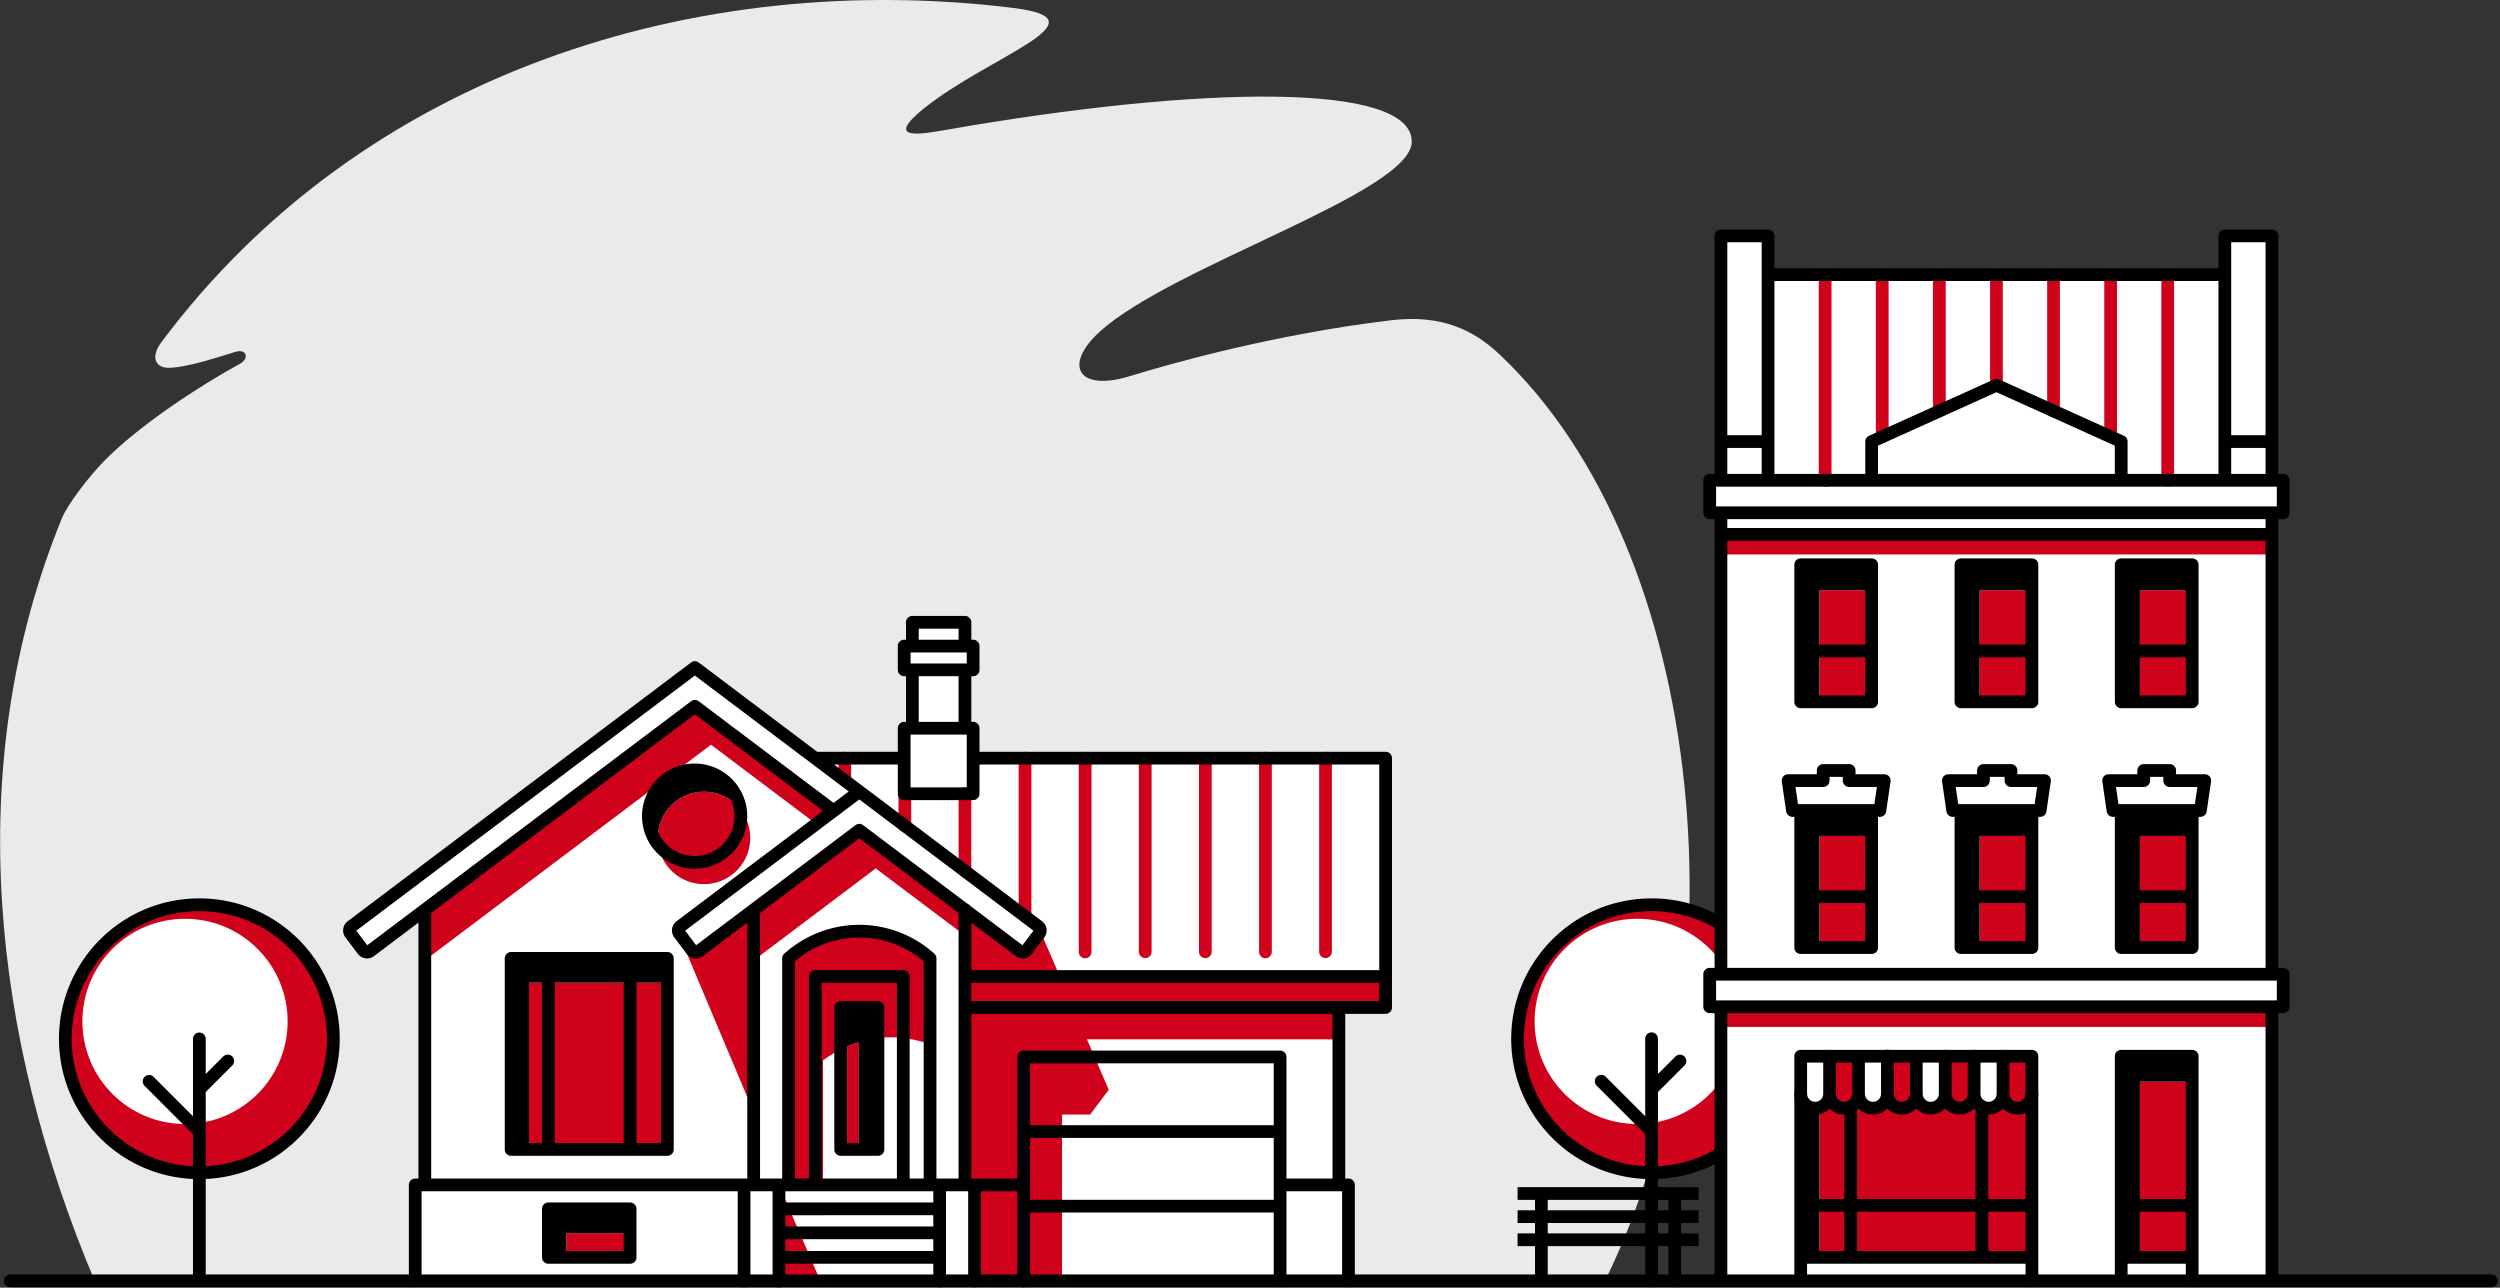 <svg width="763" height="393" xmlns="http://www.w3.org/2000/svg"><rect width="100%" height="100%" fill="#333333" stroke="none"/><g fill="none" fill-rule="evenodd"><path d="M430.868 43.219c0 15.522-73.068 37.86-95.216 58.003-11.235 10.218-6.71 18.458 9.173 13.58 12.32-3.784 43.87-12.758 79.753-17.065 15.439-1.853 25.267 3.12 32.77 10.138 64.534 60.355 75.746 195.084 32.513 283.026H28.896c-31.13-73.715-40.908-156.912-10.065-232.596 2.006-4.92 9.092-13.647 12.71-17.37 11.1-11.418 30.567-23.87 41.722-29.928 2.843-1.545 2.045-4.618-1.304-3.652-3.572 1.032-14.722 4.899-20.611 4.899-3.592 0-5.657-3.04-2.103-7.806C110.531 22.322 212.502-9.495 309.217 2.418c29.032 3.576-7.054 14.556-27.053 30.531-12.714 10.157-.813 7.973 6.263 6.735 78.725-13.786 142.441-14.53 142.441 3.535" fill="#EAEAEA"/><path d="M472.372 376.432h36.817v-3.176h-36.817v3.176zm0-7.062h36.817v-3.176h-36.817v3.176zm40.705 21.531a1.945 1.945 0 01-3.89 0V380.32h-36.815V390.9a1.944 1.944 0 01-3.887 0V380.32h-5.319v-3.888h5.319v-3.174h-5.319v-3.888h5.319v-3.174h-5.319v-3.888h55.228v3.888h-5.317v3.174h5.317v3.888h-5.317v3.174h5.317v3.888h-5.317V390.9z" fill="#000"/><path d="M504.061 276.132c22.585 0 40.895 18.31 40.895 40.896 0 22.586-18.31 40.895-40.895 40.895-22.585 0-40.895-18.31-40.895-40.895 0-22.586 18.31-40.896 40.895-40.896" fill="#D0021B"/><path d="M499.683 280.415c17.297 0 31.319 14.022 31.319 31.319 0 17.297-14.022 31.317-31.319 31.317-17.296 0-31.319-14.02-31.319-31.317s14.023-31.319 31.319-31.319" fill="#FFF"/><path d="M511.36 322.436a1.944 1.944 0 012.749 2.749l-8.104 8.102v22.644c9.982-.49 18.978-4.739 25.599-11.36 7.047-7.049 11.408-16.787 11.408-27.543s-4.36-20.494-11.408-27.543c-7.05-7.049-16.787-11.409-27.543-11.409-10.757 0-20.495 4.36-27.543 11.409-7.05 7.049-11.409 16.787-11.409 27.543s4.361 20.494 11.409 27.543c6.621 6.621 15.618 10.87 25.6 11.36v-9.764L487.32 331.37a1.943 1.943 0 112.748-2.75l12.048 12.049v-23.642a1.944 1.944 0 113.888 0v10.763l5.356-5.355zm-7.299-48.248c11.829 0 22.539 4.797 30.29 12.549 7.754 7.752 12.549 18.462 12.549 30.291 0 11.83-4.796 22.539-12.548 30.29-7.325 7.327-17.291 12.012-28.347 12.505v31.079a1.943 1.943 0 01-3.888 0v-31.08c-11.055-.492-21.023-5.177-28.347-12.503-7.752-7.752-12.548-18.461-12.548-30.29 0-11.83 4.796-22.54 12.548-30.292 7.752-7.752 18.462-12.549 30.291-12.549z" fill="#000"/><path d="M60.84 276.133c22.586 0 40.896 18.31 40.896 40.895 0 22.585-18.31 40.896-40.896 40.896-22.585 0-40.894-18.311-40.894-40.896s18.31-40.895 40.894-40.895" fill="#D0021B"/><path d="M56.463 280.416c17.297 0 31.32 14.022 31.32 31.317 0 17.298-14.023 31.319-31.32 31.319-17.296 0-31.318-14.02-31.318-31.319 0-17.295 14.022-31.317 31.318-31.317" fill="#FFF"/><path d="M62.785 359.822v31.08a1.944 1.944 0 01-3.887 0v-31.08c-11.056-.493-21.023-5.176-28.348-12.502-7.752-7.752-12.548-18.462-12.548-30.292 0-11.83 4.795-22.538 12.548-30.292 7.752-7.752 18.461-12.547 30.29-12.547 11.83 0 22.54 4.795 30.292 12.547 7.753 7.754 12.547 18.462 12.547 30.292 0 11.83-4.795 22.54-12.547 30.292-7.325 7.326-17.292 12.01-28.347 12.502zm5.355-37.386a1.943 1.943 0 112.75 2.748l-8.105 8.104v22.643c9.981-.49 18.978-4.739 25.598-11.36 7.049-7.048 11.41-16.786 11.41-27.543 0-10.756-4.361-20.495-11.41-27.544-7.048-7.047-16.786-11.408-27.542-11.408s-20.495 4.36-27.543 11.408c-7.049 7.05-11.408 16.788-11.408 27.544 0 10.757 4.36 20.495 11.408 27.542 6.62 6.622 15.616 10.871 25.6 11.36v-9.762L44.1 331.37a1.944 1.944 0 012.749-2.748l12.048 12.048v-23.642a1.944 1.944 0 013.887 0v10.763l5.355-5.355z" fill="#000"/><path fill="#FFF" d="M679.016 83.811V71.995h14.376V146.58h3.435v9.921h-3.435v140.84h3.435v9.92h-3.435v83.64h-168.16v-83.64h-3.434v-9.92h3.435V156.5h-3.435v-9.921h3.435V71.994h14.376v11.817z"/><path d="M646.109 133.306a1.944 1.944 0 01-3.887 0V83.811a1.944 1.944 0 013.887 0v49.495zm-17.425-7.867a1.944 1.944 0 01-3.89 0V83.81a1.945 1.945 0 013.89 0v41.628zm-17.427-7.867a1.945 1.945 0 01-3.888 0V83.81a1.944 1.944 0 013.888 0v33.76zm-17.426 7.867a1.943 1.943 0 01-3.888 0V83.81a1.945 1.945 0 013.888 0v41.628zm-17.425 7.866a1.944 1.944 0 01-3.888 0V83.81a1.944 1.944 0 013.888 0v49.494zm-17.427 13.274a1.944 1.944 0 01-3.888 0V83.811a1.945 1.945 0 013.888 0v62.768zm104.555 0a1.944 1.944 0 01-3.887 0V83.811a1.944 1.944 0 013.887 0v62.768zM525.233 169.229h168.163v-6.148H525.233zM525.233 313.41h168.162v-6.149H525.233zM604.186 214.2h15.957v-34.081h-15.957zM555.276 214.2h15.958v-34.081h-15.958zM653.098 289.204h15.956v-34.082h-15.956zM604.186 289.204h15.957v-34.082h-15.957zM555.276 289.204h15.958v-34.082h-15.958zM653.098 383.756h15.956v-53.631h-15.956zM555.276 383.756h64.868v-53.631h-64.868zM653.098 214.2h15.956v-34.081h-15.956z" fill="#D0021B"/><path d="M558.394 333.796c.031 2.43-1.998 4.421-4.411 4.421a4.412 4.412 0 01-4.411-4.411v-11.441h8.822v11.431z" fill="#FFF"/><path d="M567.215 333.796c.032 2.43-1.997 4.421-4.412 4.421a4.411 4.411 0 01-4.41-4.411v-11.441h8.822v11.431z" fill="#D0021B"/><path d="M576.037 333.796c.03 2.43-1.998 4.421-4.412 4.421a4.412 4.412 0 01-4.41-4.411v-11.441h8.822v11.431z" fill="#FFF"/><path d="M584.858 333.796c.032 2.43-1.998 4.421-4.41 4.421a4.412 4.412 0 01-4.412-4.411v-11.441h8.822v11.431z" fill="#D0021B"/><path d="M593.68 333.796c.03 2.43-1.999 4.421-4.41 4.421a4.412 4.412 0 01-4.412-4.411v-11.441h8.821v11.431z" fill="#FFF"/><path d="M602.501 333.796c.031 2.43-1.998 4.421-4.411 4.421a4.412 4.412 0 01-4.411-4.411v-11.441h8.822v11.431z" fill="#D0021B"/><path d="M611.322 333.796c.032 2.43-1.998 4.421-4.411 4.421a4.411 4.411 0 01-4.41-4.411v-11.441h8.82v11.431z" fill="#FFF"/><path d="M620.144 333.796c.03 2.43-1.998 4.421-4.412 4.421a4.412 4.412 0 01-4.41-4.411v-11.441h8.822v11.431z" fill="#D0021B"/><path d="M565.272 322.365a1.944 1.944 0 013.887 0V333.87c.018.656.29 1.249.722 1.68a2.462 2.462 0 001.745.723v.009l.031-.002h.004a2.498 2.498 0 001.72-.736 2.386 2.386 0 00.712-1.691v-11.487a1.944 1.944 0 113.887 0v11.44c0 .682.276 1.3.722 1.745a2.46 2.46 0 001.745.722v.009l.031-.002h.005a2.495 2.495 0 001.72-.736 2.381 2.381 0 00.711-1.691v-11.487a1.944 1.944 0 013.887 0v11.44c0 .682.277 1.3.724 1.745l-.004.005.004.003a2.46 2.46 0 001.744.714v.009l.03-.002h.004a2.5 2.5 0 001.722-.736 2.386 2.386 0 00.712-1.691v-.035l-.002-.022v-11.43a1.944 1.944 0 113.888 0v11.44c0 .647.245 1.234.646 1.673l.077.072a2.46 2.46 0 001.745.722v.009l.03-.002h.004a2.5 2.5 0 001.721-.736c.437-.436.71-1.034.71-1.691h.002l-.001-.035v-11.452a1.944 1.944 0 013.888 0v11.44c0 .647.244 1.234.646 1.673l.076.072a2.459 2.459 0 001.744.722v.009l.03-.002h.006a2.495 2.495 0 001.72-.736 2.39 2.39 0 00.712-1.661v-11.517a1.943 1.943 0 113.887 0v11.44c0 .647.245 1.234.647 1.673l.075.072a2.46 2.46 0 001.745.722v.009l.03-.002h.004a2.495 2.495 0 001.722-.736 2.384 2.384 0 00.711-1.692h.007v-.048a1.937 1.937 0 113.874-.015v.063h.007c0 1.729-.719 3.298-1.866 4.44a6.369 6.369 0 01-4.41 1.86h-.015l-.057.002h-.007v.007a6.338 6.338 0 01-4.417-1.787 6.359 6.359 0 01-4.325 1.779h-.016l-.056.001h-.008v.007a6.334 6.334 0 01-4.415-1.787 6.367 6.367 0 01-4.325 1.779h-.016l-.058.001h-.006v.007a6.338 6.338 0 01-4.418-1.787 6.364 6.364 0 01-4.324 1.779h-.015l-.057.001h-.008v.007a6.339 6.339 0 01-4.413-1.79 6.366 6.366 0 01-4.327 1.782h-.017l-.058.001h-.007v.007a6.335 6.335 0 01-4.416-1.787 6.364 6.364 0 01-4.325 1.779h-.014l-.059.001h-.007v.007a6.332 6.332 0 01-4.417-1.787 6.366 6.366 0 01-4.324 1.779h-.016l-.057.001h-.009v.007a6.329 6.329 0 01-4.414-1.787 6.372 6.372 0 01-4.326 1.779h-.016l-.056.001h-.008v.007a6.335 6.335 0 01-4.489-1.866l-.003.005a6.338 6.338 0 01-1.862-4.494 1.942 1.942 0 113.887 0c0 .682.277 1.3.723 1.745l-.004.005.004.003a2.46 2.46 0 001.744.714v.009l.03-.002h.005a2.492 2.492 0 001.721-.736c.43-.429.703-1.016.71-1.661l.002-.03-.002-.047v-11.44a1.945 1.945 0 013.89 0v11.44c0 .647.244 1.234.645 1.673l.076.072a2.457 2.457 0 001.743.722v.009l.033-.002h.003a2.495 2.495 0 001.721-.736c.431-.429.703-1.016.712-1.661v-.03l-.001-.047v-11.441z" fill="#000"/><path d="M555.275 381.812h7.625V369.83h-7.625v11.983zm51.541 0h11.383V369.83h-11.383v11.983zm-3.888-15.87v-28.224a1.944 1.944 0 013.888 0v28.223h11.383V324.31h-66.683v14.065h3.76v27.566h7.624v-28.229a1.944 1.944 0 013.886 0v28.23h36.142zm-36.14 15.87h36.14V369.83h-36.14v11.983zm-43.046-76.495h171.142v-6.033H523.742v6.033zm0-150.76h171.142v-6.034H523.743v6.035zm3.435 6.58H691.45v-2.693H527.177v2.693zm-.001 134.26H691.45V165.025H527.176v130.372zm20.452-46.091h-.56v-.002a1.94 1.94 0 01-1.921-1.661l-1.325-9.024a1.943 1.943 0 011.907-2.322h8.767v-1.146c0-1.073.87-1.944 1.944-1.944h7.925c1.073 0 1.944.871 1.944 1.944v1.146h8.767a1.944 1.944 0 011.907 2.322l-1.326 9.024a1.94 1.94 0 01-1.921 1.66v.003h-.56v39.896a1.944 1.944 0 01-1.944 1.944h-21.66a1.944 1.944 0 01-1.944-1.944v-39.896zm10.756-11.066a1.944 1.944 0 01-1.944 1.944h-8.464l.768 5.235H572.06l.77-5.235h-8.464a1.944 1.944 0 01-1.944-1.944v-1.145h-4.037v1.145zm-3.11 33.488h14.014v-16.606h-14.013v16.606zm.002 15.532h14.014v-11.645h-14.014v11.645zm43.207-41.84h22.488l.767-5.236h-7.984a1.944 1.944 0 01-1.944-1.944v-1.145h-4.516v1.145a1.943 1.943 0 01-1.943 1.944h-8.465l.77 5.235h.827zm21.66 45.726h-21.66a1.945 1.945 0 01-1.945-1.944v-39.896h-.558v-.002a1.942 1.942 0 01-1.922-1.661l-1.325-9.024a1.943 1.943 0 011.907-2.322h8.767v-1.146c0-1.073.871-1.944 1.944-1.944h8.403c1.074 0 1.944.871 1.944 1.944v1.146h8.288a1.944 1.944 0 011.908 2.322l-1.325 9.024a1.941 1.941 0 01-1.921 1.66v.003h-.56v39.896c0 1.074-.87 1.944-1.945 1.944zm-15.957-3.886h14.013v-11.645h-14.013v11.645zm0-15.532h14.013v-16.606h-14.013v16.606zm48.912 15.532h14.012v-11.645h-14.012v11.645zm0-15.532h14.012v-16.606h-14.012v16.606zm-7.648-22.422h-.56v-.002a1.94 1.94 0 01-1.92-1.661l-1.326-9.024a1.944 1.944 0 011.907-2.322h8.767v-1.146c0-1.073.87-1.944 1.944-1.944h7.924c1.073 0 1.944.871 1.944 1.944v1.146h8.768a1.943 1.943 0 011.906 2.322l-1.324 9.024a1.941 1.941 0 01-1.922 1.66v.003h-.56v39.896c0 1.074-.87 1.944-1.944 1.944h-21.661a1.944 1.944 0 01-1.943-1.944v-39.896zm8.812-9.122h-8.464l.77 5.235h23.314l.768-5.235h-8.464a1.944 1.944 0 01-1.944-1.944v-1.145h-4.036v1.145a1.944 1.944 0 01-1.944 1.944zm-83.03-24.04h-21.66a1.945 1.945 0 01-1.944-1.945V172.359c0-1.073.87-1.943 1.944-1.943h21.66c1.073 0 1.944.87 1.944 1.944v41.838a1.945 1.945 0 01-1.944 1.946zm-15.957-3.888h14.013v-11.645h-14.013v11.645zm.001-15.533h14.014v-16.605h-14.014v16.605zm64.867 19.421h-21.66a1.946 1.946 0 01-1.945-1.945V172.359c0-1.073.871-1.943 1.945-1.943h21.66c1.074 0 1.944.87 1.944 1.944v41.838c0 1.075-.87 1.946-1.944 1.946zm-15.957-3.888h14.013v-11.645h-14.013v11.645zm0-15.533h14.013v-16.605h-14.013v16.605zm64.868 19.421h-21.661a1.945 1.945 0 01-1.943-1.945V172.359c0-1.073.871-1.943 1.943-1.943h21.661c1.074 0 1.944.87 1.944 1.944v41.838c0 1.075-.87 1.946-1.944 1.946zm-15.956-3.888h14.012v-11.645h-14.012v11.645zm0-15.533h14.012v-16.605h-14.012v16.605zm-7.648-52.087v-8.62L609.313 119.7l-36.137 16.315v8.621h72.274zm35.51 0h10.49v-7.928h-10.49v7.928zm0-11.816h10.49V73.94h-10.49v58.88zM541.553 85.754v58.882h27.735v-9.872c0-.83.521-1.54 1.254-1.818l37.974-17.144a1.937 1.937 0 011.594 0l.012.006.01.004 38.059 17.183a1.94 1.94 0 011.143 1.769h.003v9.872h27.737V85.754H541.553zm-18.264 58.882V71.995c0-1.073.871-1.944 1.944-1.944h14.376c1.074 0 1.944.871 1.944 1.944v9.873h135.52v-9.873c0-1.073.87-1.944 1.943-1.944h14.376c1.074 0 1.944.871 1.944 1.944V144.636h1.49c1.074 0 1.945.87 1.945 1.943v9.921a1.944 1.944 0 01-1.944 1.944h-1.49v136.952h1.49c1.073 0 1.944.87 1.944 1.945v9.92a1.944 1.944 0 01-1.944 1.944h-1.49v81.696a1.944 1.944 0 01-3.887 0v-81.696H527.177v81.696a1.945 1.945 0 01-3.888 0v-81.696h-1.49a1.944 1.944 0 01-1.945-1.944v-9.92c0-1.074.872-1.944 1.944-1.944h1.49V158.444h-1.49a1.944 1.944 0 01-1.944-1.944v-9.921c0-1.073.872-1.943 1.944-1.943h1.49zm3.888-11.815h10.489V73.939h-10.49v58.882zm0 11.814h10.489v-7.927h-10.49v7.927zm125.92 221.306h14.013v-35.816h-14.012v35.816zm0 15.871h14.013V369.83h-14.012v11.983zm14.013 3.887h-17.773v5.202a1.944 1.944 0 01-3.887 0v-68.535c0-1.074.871-1.944 1.943-1.944h21.661c1.074 0 1.944.87 1.944 1.944V390.9a1.944 1.944 0 01-3.888 0V385.7zm-45.023 5.202a1.944 1.944 0 01-3.888 0V385.7h-13.302l-.025.001h-53.356v5.201a1.945 1.945 0 01-3.888 0v-68.535c0-1.074.87-1.944 1.944-1.944h70.571c1.074 0 1.944.87 1.944 1.944V390.9z" fill="#000"/><path d="M422.891 231.392V307.479h-14.265v54.145h2.928v29.277h-284.83v-29.277h2.928v-83.938l-16.682 12.57a1.58 1.58 0 01-2.206-.311l-3.79-5.028a1.58 1.58 0 01.31-2.206l104.792-78.968 36.692 27.649h27.192v-9.138h2.492v-17.819h-2.492v-7.251h2.492v-7.253h16.05v7.253h2.494v7.251h-2.494v17.819h2.494v9.138H422.89z" fill="#FFF"/><path d="M278.105 252.034a1.944 1.944 0 01-3.888 0v-9.784a1.944 1.944 0 113.888 0v9.784zM259.763 238.213a1.944 1.944 0 01-3.887 0v-6.821a1.943 1.943 0 113.887 0v6.82zM406.494 290.52a1.944 1.944 0 01-3.886 0v-59.128a1.943 1.943 0 113.886 0v59.128zM388.153 290.52a1.944 1.944 0 01-3.888 0v-59.128a1.944 1.944 0 013.888 0v59.128zM369.811 290.52a1.944 1.944 0 01-3.887 0v-59.128a1.944 1.944 0 013.887 0v59.128zM351.47 290.52a1.944 1.944 0 01-3.887 0v-59.128a1.944 1.944 0 013.887 0v59.128zM333.13 290.52a1.944 1.944 0 01-3.888 0v-59.128a1.943 1.943 0 113.887 0v59.128zM314.788 279.677a1.944 1.944 0 01-3.888 0v-48.285a1.943 1.943 0 013.888 0v48.285zM296.446 265.856a1.944 1.944 0 01-3.887 0v-23.605a1.944 1.944 0 113.887 0v23.605z" fill="#D0021B"/><path d="M129.652 277.685l82.425-62.112 42.792 32.247-5.304 3.996-32.56-24.534-9.228 6.955a15.538 15.538 0 00-8.83 6.653l-69.295 52.218v-15.423zm31.788 73.121h42.234v-50.902H161.44v50.902zm79.225 10.82h10.516v-38.017c3.483-2.496 7.092-4.352 10.837-5.528v32.725h5.928V316.81c5.052-.595 10.345-.002 15.91 1.88v-27.486c-16.415-9.711-30.619-9.01-43.191 0v70.421zm9.697 29.276h-12.625v-29.277l12.625 29.277zm-77.551-7.146h19.49v-7.406h-19.49v7.406zm235.816-76.276v9.727h-76.882l6.638 15.397-5.684 7.545h-8.56v50.753h-26.71v-29.277h-2.927v-76.083l-27.223-20.513-37.262 28.079v46.323L206.724 284.1l5.353 7.105 17.94-13.519 32.243-24.296 32.242 24.194 16.681 12.673 5.687-7.545 6.607 15.321h99.414v9.448h-14.264zm-193.763-65.856c7.79 0 14.107 6.316 14.107 14.107 0 7.792-6.317 14.107-14.107 14.107-7.792 0-14.109-6.315-14.109-14.107 0-7.791 6.317-14.107 14.109-14.107z" fill="#D0021B"/><path d="M213.626 202.575a1.93 1.93 0 00-.35-.356l.35.356zm50.182 37.816a1.923 1.923 0 00-.348-.357l.348.357zM128.668 390.9v-27.333H225.146v27.333a1.944 1.944 0 103.887 0v-27.333h6.761v27.333a1.944 1.944 0 103.886 0V385.7h45.159v5.2a1.944 1.944 0 103.887 0V363.569h6.759v27.333a1.944 1.944 0 103.887 0v-27.333h11.126v27.333a1.944 1.944 0 103.887 0v-20.826h74.358V390.9a1.943 1.943 0 103.887 0v-27.333h16.979v27.333a1.944 1.944 0 003.888 0v-29.276c0-1.074-.87-1.945-1.944-1.945h-.983v-50.257h12.322a1.945 1.945 0 001.944-1.944v-76.088a1.944 1.944 0 00-1.944-1.942H298.94v-7.195a1.945 1.945 0 00-1.944-1.944h-.55v-13.932h.55c1.073 0 1.944-.87 1.944-1.943v-7.252a1.944 1.944 0 00-1.944-1.944h-.55v-5.308a1.945 1.945 0 00-1.945-1.944h-16.05a1.944 1.944 0 00-1.943 1.944v5.308h-.55c-1.072 0-1.943.87-1.943 1.944v7.252c0 1.073.871 1.943 1.944 1.943h.55v13.932h-.55a1.945 1.945 0 00-1.944 1.944v7.195h-24.603l-36.135-27.23a1.94 1.94 0 00-2.369-.024l-104.792 78.967a3.508 3.508 0 00-1.362 2.322c-.125.889.088 1.827.672 2.601l3.79 5.03a3.514 3.514 0 002.321 1.362 3.512 3.512 0 002.603-.672l13.567-10.226v78.101h-.983a1.945 1.945 0 00-1.944 1.945v29.276a1.944 1.944 0 103.888 0zm72.194-136.912c.859-6.97 6.799-12.365 14-12.365a14.05 14.05 0 018.344 2.731c.615 1.455.955 3.053.955 4.732 0 3.36-1.36 6.4-3.56 8.602a12.13 12.13 0 01-8.602 3.562c-3.36 0-6.401-1.362-8.602-3.562a12.181 12.181 0 01-2.535-3.701v.001zm53.71-20.653h19.443v8.915c0 1.072.871 1.944 1.944 1.944h21.037a1.945 1.945 0 001.944-1.944v-8.915h122.009v62.753H296.446v-14.51l13.569 10.226a3.502 3.502 0 002.601.672 3.517 3.517 0 002.324-1.361l3.79-5.03-.006-.002.005-.006a3.513 3.513 0 00-.69-4.916l-54.58-41.128-.03-.024-.013-.01-8.845-6.664zm-6.888-.331l11.351 8.554-4.625 3.485-41.163-31.02a1.94 1.94 0 00-2.37.024l-82.31 62.025a1.82 1.82 0 00-.164.123l-16.309 12.29-3.35-4.445 103.333-77.867 35.44 26.707c.053.044.109.085.167.124zm32.711-12.695h12.163v-13.932h-12.163v13.932zm14.656 3.888V240.307H277.9V224.198H295.052zm-14.656-28.959h12.163v-3.364h-12.163v3.364zm-2.493 7.252v-3.365h17.149v3.365H277.9zm128.781 106.932v50.257H392.63v-37.089a1.945 1.945 0 00-1.944-1.944h-78.244a1.944 1.944 0 00-1.944 1.944v37.09H296.446v-50.258h110.237zm14.266-9.448v5.56H296.446v-5.56H420.95zm-32.206 66.213h-74.358v-18.883h74.358v18.883zm-74.358-22.77h74.358v-18.883h-74.358v18.883zm-29.311-52.433a34.2 34.2 0 00-10.555-6.448 34.154 34.154 0 00-12.26-2.283c-4.211 0-8.363.786-12.259 2.283a34.213 34.213 0 00-10.555 6.448 1.938 1.938 0 00-.725 1.514v67.181h-6.759v-81.03l30.299-22.831 30.298 22.831v81.03H285.8V292.5c0-.613-.283-1.159-.725-1.515zm10.09-15.23l-31.736-23.915a1.942 1.942 0 00-2.37.024l-32.121 24.206c-.06.04-.118.083-.173.13l-16.306 12.287-3.349-4.446 46.45-35.002.042-.032 6.659-5.018 53.15 40.053-3.35 4.445-15.984-12.046a1.938 1.938 0 00-.911-.686zm-67.091 5.824v78.101h-96.477v-81.03l80.48-60.648 39.111 29.472-44.707 33.688a3.512 3.512 0 00-1.36 2.323c-.126.89.087 1.828.671 2.602l3.79 5.029a3.506 3.506 0 002.32 1.36 3.504 3.504 0 002.603-.671l13.569-10.226zm-16.074-48.543a15.997 15.997 0 00-11.35 4.701 16 16 0 00-4.701 11.35c0 4.433 1.796 8.446 4.701 11.35a15.996 15.996 0 0011.35 4.701c4.43 0 8.444-1.796 11.35-4.7a16.011 16.011 0 004.701-11.351 16.01 16.01 0 00-4.702-11.35 16.008 16.008 0 00-11.35-4.701zm-56.003 57.518a1.946 1.946 0 00-1.945 1.945v58.307c0 1.073.871 1.944 1.945 1.944h47.677a1.944 1.944 0 001.944-1.944V292.5c0-1.074-.87-1.945-1.944-1.945h-47.677zm13.315 58.308h21.047v-48.957h-21.047v48.957zm24.935 0h7.484v-48.957h-7.484v48.957zm-32.807 0h3.984v-48.957h-3.984v48.957zm78.241 32.95h45.159v-3.605H239.68v3.605zm0-7.492h45.159v-3.43H239.68v3.43zM284.84 367H239.68v-3.432H284.84V367zm-117.472 0a1.945 1.945 0 00-1.944 1.945v14.81c0 1.074.871 1.945 1.944 1.945h24.934a1.945 1.945 0 001.945-1.944v-14.81a1.946 1.946 0 00-1.945-1.946h-24.934zm110.259-7.32v-61.649a1.944 1.944 0 00-1.944-1.942h-26.844c-1.074 0-1.944.87-1.944 1.942v61.65h-4.287v-66.306a30.263 30.263 0 018.776-5.223 30.282 30.282 0 0110.877-2.01c3.765 0 7.448.691 10.876 2.01a30.257 30.257 0 018.775 5.223v66.305h-4.285zm-15.609-10.818h-3.5v-29.468a34.804 34.804 0 013.5-1.314v30.782zm5.93 3.888a1.945 1.945 0 001.942-1.944V307.48a1.945 1.945 0 00-1.943-1.944h-11.373a1.945 1.945 0 00-1.943 1.944v43.327c0 1.073.871 1.944 1.943 1.944h11.373zm-17.165 6.93h22.956v-59.705h-22.956v59.705zm-77.972 22.132h17.548v-5.461H172.81v5.46z" fill="#000"/><path d="M258.517 319.393a34.686 34.686 0 013.5-1.312v30.782h-3.5v-29.47z" fill="#D0021B"/><path d="M3.143 392.845a1.943 1.943 0 010-3.888H760.33a1.944 1.944 0 010 3.888H3.143z" fill="#000"/></g></svg>